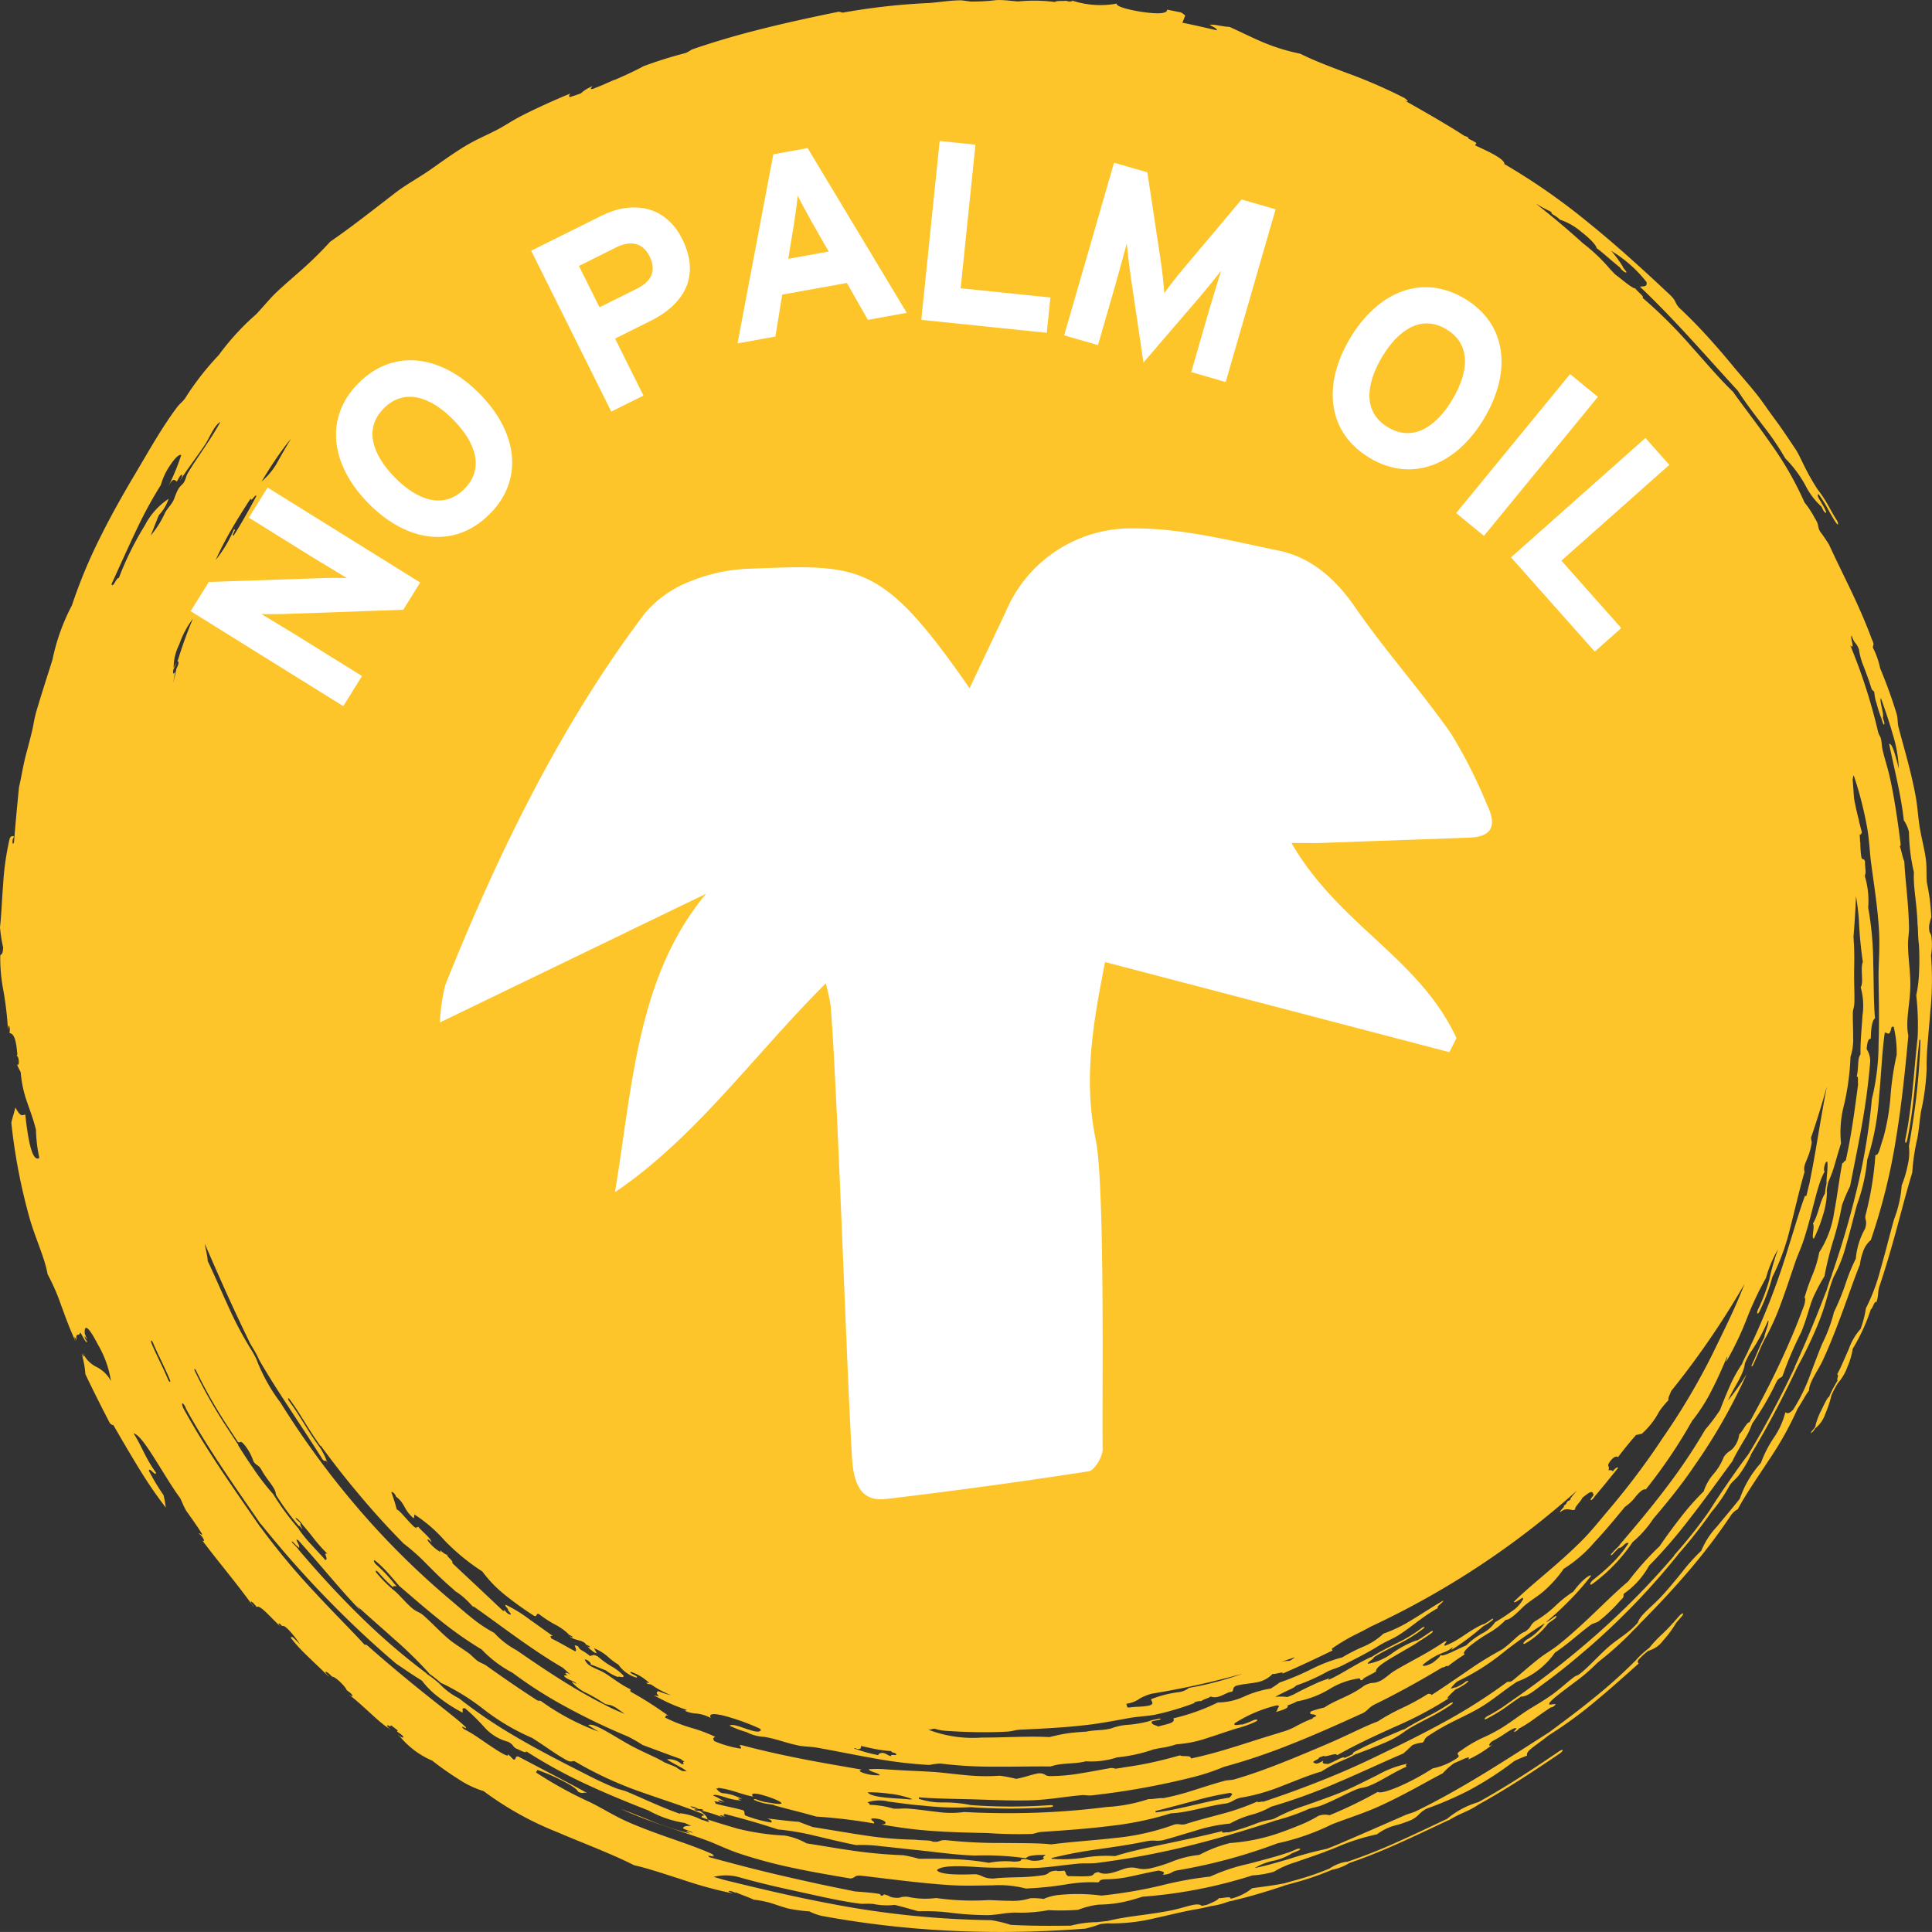<svg id="roundel-no_pal_oil" xmlns="http://www.w3.org/2000/svg" xmlns:xlink="http://www.w3.org/1999/xlink" width="164.536" height="164.533" viewBox="0 0 164.536 164.533">
  <rect x="0" y="0" width="164.536" height="164.533" fill="#333333" stroke="none"/>
  <defs>
    <clipPath id="clip-path">
      <rect id="Rectangle_8" data-name="Rectangle 8" width="164.536" height="164.533" fill="#fdc52a"/>
    </clipPath>
    <clipPath id="clip-path-2">
      <rect id="Rectangle_96" data-name="Rectangle 96" width="89.605" height="82.69" fill="none"/>
    </clipPath>
    <clipPath id="clip-path-3">
      <rect id="Rectangle_95" data-name="Rectangle 95" width="126.105" height="47.251" transform="translate(0 0)" fill="none"/>
    </clipPath>
  </defs>
  <g id="Group_11" data-name="Group 11" clip-path="url(#clip-path)">
    <path id="Path_12" data-name="Path 12" d="M164.45,81.368a5.177,5.177,0,0,0,.029-1.626c-.051-.354-.2-.156-.188-.889a4.474,4.474,0,0,1,.184-.739,17.535,17.535,0,0,0-.377-2.951c-.06-.58,0-1.235-.071-1.868-.1-.886-.4-1.944-.551-2.927-.142-.911-.167-1.647-.329-2.54-.175-.968-.427-2.03-.693-3.045s-.544-1.983-.75-2.775c-.126-.476-.054-.7-.172-1.181a39.3,39.3,0,0,0-1.408-3.9,6.925,6.925,0,0,0-.612-1.752c-.042-.257.173-.18-.1-.734-.586-1.586-1.215-2.972-1.835-4.272s-1.23-2.517-1.8-3.769A13.716,13.716,0,0,0,155,45.259c-.256-.485-.043-.5-.434-1.115a7.959,7.959,0,0,0-.886-1.351,27.866,27.866,0,0,0-2.874-5.011c-1.17-1.695-2.413-3.268-3.213-4.414-1.117-1.067-2.27-2.433-3.541-3.854a40.567,40.567,0,0,0-4.184-4.168c.268-.024-.51-.581-.584-.775-.3-.013-1.093-.731-1.732-1.2-.134-.136-.261-.28-.4-.415a15.1,15.1,0,0,0-2.255-2.172c-.036-.029-.078-.058-.114-.088-1.281-1.169-2.615-2.278-3.978-3.353a14.06,14.06,0,0,0,1.328.709c-.077.21.272.21.707.65a5.465,5.465,0,0,1,1.809,1.028c.692.531,1.3,1.135,1.332,1.422.16.048,1.277,1.071,1.96,1.608l.12.15a1.114,1.114,0,0,0,.145.147.828.828,0,0,0,.216.141c.107.042.117-.021.024-.139s-.171-.213-.259-.314l.061.033a10.34,10.34,0,0,0-1.033-1.419,11.082,11.082,0,0,1,3.006,2.658c.088.438-.237.34-.557.4,1.333,1.261,2.78,2.761,4.2,4.308S146.7,31.863,148,33.276c.61.966,1.406,1.988,2.155,2.983a23.313,23.313,0,0,1,1.888,2.782,10.277,10.277,0,0,1,1.7,2.273,6.2,6.2,0,0,0,1.356,1.809,1.454,1.454,0,0,1,.09.157,1.215,1.215,0,0,0,.081.167.85.85,0,0,0,.166.208c.082.063.106,0,.051-.146a4.04,4.04,0,0,0-.386-.7l.032.006c-.328-.474-.411-.711-.249-.718a10.409,10.409,0,0,1,.771,1.228c.216.384.436.78.677,1.155.1.148.188.22.207.16a.684.684,0,0,0-.139-.379c-.193-.3-.381-.638-.583-1a11.169,11.169,0,0,0-1.025-1.586c-1.089-1.666-1.44-2.768-1.88-3.425S151.744,36.5,151.3,35.9c-.609-.823-.834-1.157-1.251-1.737-.641-.893-1.624-1.978-2.407-2.924-.9-1.091-1.638-1.938-2.358-2.723s-1.428-1.509-2.3-2.328c-.355-.411-.23-.552-.706-1.023-2.2-2.073-4.575-4.242-7-6.2a54.79,54.79,0,0,0-7.159-4.992c.022-.236-.414-.549-.968-.853-.5-.274-1.1-.538-1.528-.744l.117-.194a5.237,5.237,0,0,0-.723-.388.183.183,0,0,1,.034,0c.045,0,.026-.041-.041-.093a.463.463,0,0,0-.207-.1h-.036l-.044-.026c-1.646-1.065-3.489-2.1-5.1-3.02.524.251.135-.16-.133-.269a43.159,43.159,0,0,0-4.761-2.063c-1.436-.544-2.739-1.023-4-1.65a16.615,16.615,0,0,1-3.155-.969c-.919-.383-1.791-.833-2.876-1.32-.419.014-1.352-.245-1.679-.171.248.155.632.309.619.468-.843-.185-1.921-.448-2.941-.646l.238-.6a1.166,1.166,0,0,0-.371-.279c-.39-.08-.782-.16-1.173-.235.051.4-1.072.356-2.179.185S95,.541,95.112.305A7.7,7.7,0,0,1,91.3.046a.017.017,0,0,0,.006.011c.037.04-.045.069-.184.067a.612.612,0,0,1-.074,0,.558.558,0,0,1-.226-.058h-.008c-.321.033-.889-.015-.965.106a13.647,13.647,0,0,0-3.1-.052c-.366,0-1.251-.15-1.9-.11a16.938,16.938,0,0,1-2.141.121c-.186,0-.692-.111-.954-.105-.94.02-1.663.152-2.61.229a55.871,55.871,0,0,0-7.323.813c-.257.023-.177-.1-.489-.05-2.2.448-4.2.884-6.2,1.38s-4.01,1.06-6.214,1.819a4.079,4.079,0,0,1-.507.291A36.642,36.642,0,0,0,54.8,5.64c-.648.358-1.527.765-2.457,1.167h-.035c-.294.12-.638.277-.957.419-.287.117-.572.232-.852.341-.206.056-.257.011-.026-.225a3.026,3.026,0,0,0-1.009.613c-.339.121-.66.229-.948.316-.077-.082-.059-.183.08-.312C47.3,8.479,45.5,9.3,44.346,9.9c-.617.317-1.372.811-1.9,1.093-.932.494-1.767.827-2.654,1.346-1.18.689-2.584,1.73-3.245,2.184-.977.665-2.03,1.243-2.883,1.9-2.111,1.629-3.763,2.934-5.537,4.155a31.943,31.943,0,0,1-2.474,2.433c-.76.677-1.476,1.273-2.184,1.955-.522.5-1.068,1.185-1.663,1.806a21.45,21.45,0,0,0-3.172,3.463,23.765,23.765,0,0,0-2.874,3.693c-.236.322-.409.4-.677.748-.564.741-1.183,1.688-1.789,2.679s-1.2,2.025-1.742,2.936c-1.052,1.767-2.092,3.6-3.026,5.488a43.564,43.564,0,0,0-2.4,5.774,17.393,17.393,0,0,0-1.653,4.612c-.168.549-.408,1.287-.639,2.018s-.453,1.451-.605,1.959A11.317,11.317,0,0,0,2.829,61.8c-.111.578-.4,1.659-.593,2.377-.287,1.075-.392,1.914-.619,2.874-.15,1.51-.3,3.088-.427,4.7a.445.445,0,0,1-.059.094c-.04.044-.069-.032-.064-.169a.642.642,0,0,1,.079-.326.268.268,0,0,0,.053-.115c-.141-.046-.278-.061-.38.2a23.4,23.4,0,0,0-.552,3.877C.158,76.705.11,78.057,0,78.972a11.9,11.9,0,0,0,.271,1.719c-.047.78-.207.46-.249.732A14.679,14.679,0,0,0,.287,84.35a28.3,28.3,0,0,1,.391,3.326A1.045,1.045,0,0,0,.7,87.5c.008-.128.045-.176.082-.107a.627.627,0,0,1,.05.226.928.928,0,0,1,0,.129c-.006.076-.011.137-.017.188l.007.05c.3.037.533.373.638,1.649.032.2,0,.229-.037.247l.006.031a.327.327,0,0,1,.063.05.727.727,0,0,1,.1.347c0,.038.007.077.008.116,0,.2-.035.308-.092.251a.138.138,0,0,0-.061-.037,4.265,4.265,0,0,0,.316.664,9.919,9.919,0,0,0,.542,2.552c.243.711.515,1.391.759,2.364a12.252,12.252,0,0,0,.287,2.393c-.64.422-.988-1.768-1.2-3.7-.3.1-.413.185-.84-.6-.106.461-.247.832-.346,1.3a49.126,49.126,0,0,0,1.579,8.215c.516,1.761,1.272,3.3,1.507,4.688a17.166,17.166,0,0,1,1.128,2.569c.335.908.683,1.91,1.231,3.1l0-.05,0-.006a.5.5,0,0,1-.069-.22c0-.045.043-.019.087.058.029.053.057.107.085.162l.009.008c-.115-.721.2-.257.319-.663.2.295.454.931.59.812-.05-.086-.105-.173-.153-.247a.466.466,0,0,1-.071-.194c0-.049.027-.041.063.017s.058.091.086.135l.05.029-.188-.446c-.069-1.062.508-.264,1.1.891a8.84,8.84,0,0,1,1.132,3.144,2.828,2.828,0,0,0-1.229-1.2,2.471,2.471,0,0,1-1.156-1.178l0,.05,0,.006c.011.02.023.042.032.063a.4.4,0,0,1,.041.155c-.005.045-.043.019-.088-.057-.031-.052-.06-.106-.088-.16l-.01-.008a8.086,8.086,0,0,1,.32,1.744c.439.924.733,1.513,1.027,2.1s.59,1.178,1.065,2.084c.105.092.209.179.278.13.912,1.579,1.607,2.761,2.276,3.845a36.466,36.466,0,0,0,2.2,3.2,10.405,10.405,0,0,0-.186-1.051,18.6,18.6,0,0,1-1.257-2.091c.081-.332.54.522.62.188-.971-1.354-1.2-2.253-1.923-3.369.464.1,1.144,1.115,1.875,2.276s1.516,2.475,2.089,3.227c.193.383.272.666.529,1.1.542.76,1.031,1.451,1.357,2-.038.114-.22-.121-.291-.085l.018.03c.043.035.084.07.119.1a1.3,1.3,0,0,1,.148.168,1.048,1.048,0,0,1,.147.259c.037.112-.016.129-.119.046l.022.051c.8,1.066,1.518,1.949,2.21,2.822s1.364,1.736,2.1,2.751v-.04c-.017-.022-.036-.045-.057-.068l0,0c-.12-.135-.189-.27-.156-.3s.159.055.279.19l0,0c.084.1.155.183.216.266l.015.011c.218-.295,1.27.985,2.051,1.686l-.06-.063c-.1-.1-.152-.2-.127-.227s.124.038.219.138l.083.088c.124-.114.449.19.773.563a8.427,8.427,0,0,1,.744.99c-.275-.265-.627-.673-.724-.641l-.015.015c.009.012.019.023.029.034l-.054-.009,0,0,0,0-.059-.011-.012-.014a12.4,12.4,0,0,0,1.361,1.516c.637.631,1.35,1.286,1.9,1.836l0-.039c-.024-.023-.049-.048-.073-.07-.134-.124-.215-.25-.18-.281s.168.043.3.163l.006.007c.088.081.175.164.261.247.269-.028,1.178.893,1.222,1.131.073.059.146.116.22.17a.822.822,0,0,1,.285.313c.016.072-.084.048-.225-.053L29.7,144.3c1.5,1.173,2.488,2.342,3.6,3.02-.032-.025-.065-.049-.1-.074-.163-.127-.263-.26-.224-.3s.162.026.291.114l-.038-.029.075-.1.576.441-.069.089c.079.056.157.112.236.165l.062.044c.138.1.244.221.247.278s-.13.03-.3-.083c-.05-.034-.1-.071-.149-.1l-.02,0,.193.146a7.219,7.219,0,0,0,2.725,2.029,27.252,27.252,0,0,0,2.306,1.62,8.1,8.1,0,0,0,2.078.979,27.279,27.279,0,0,0,6.26,3.489c2.248.963,4.524,1.8,6.555,2.821,1.2.269,2.7.782,4.205,1.261a35.277,35.277,0,0,0,4.164,1.135l-.019-.024-.167-.065c-.112-.042-.162-.091-.11-.108a.458.458,0,0,1,.218.02c.026.007.052.015.077.024.09.033.165.063.232.09l.032.006a.08.08,0,0,0,.013-.034c.492.215,1.114.423,1.542.628a8.377,8.377,0,0,1,1.476.295c.384.116.76.264,1.441.456a13.205,13.205,0,0,0,1.82.245,4.387,4.387,0,0,0,1.126.4,82.775,82.775,0,0,0,11.064,1.26,91.7,91.7,0,0,0,11.307-.189,10.23,10.23,0,0,0,1.287-.389l.047-.006c.182-.021.354-.039.523-.055a15.471,15.471,0,0,0,4.036-.431c1.319-.282,2.6-.629,3.867-.817l-.017-.009c.272-.051.546-.109.818-.178.033-.008.062-.019.092-.028l.005,0a6.644,6.644,0,0,0,1.565-.4l.231-.041a1.31,1.31,0,0,0,.23-.063c1.508-.352,2.888-.785,4.21-1.222l-.02-.008.906-.253a23.855,23.855,0,0,0,3.306-1.142l-.006.019a4.357,4.357,0,0,0,1.424-.572c1.367-.461,2.772-1.036,4.118-1.636,1.443-.642,2.914-1.35,4.328-2.011l-.009.026c1.081-.667,1.474-.66,2.486-1.3l-.024,0c1.042-.572,2.085-1.193,3.082-1.817,1.309-.819,2.639-1.706,3.9-2.563.16-.107.28-.241.275-.3s-.138-.018-.295.088c-1.285.873-2.623,1.767-3.941,2.592-.955.6-1.951,1.193-2.944,1.742a7.4,7.4,0,0,0-2.653,1.414l.009,0c-1.4.657-2.834,1.347-4.242,1.973a45.415,45.415,0,0,1-4.337,1.712l.012-.025a3.468,3.468,0,0,0-1.46.579,23.36,23.36,0,0,1-2.979,1.015l-.859.242c-.984.2-1.823.289-2.755.423a4.59,4.59,0,0,1-1.845.9c.08-.259-.66-.037-1-.053-.086.188-.572.374-.986.556-.156.039-.315.072-.475.1-.335-.361-1.376.157-2.749.417-1.094.206-1.959.312-2.767.423s-1.562.226-2.442.431l.017.011c-.228.02-.449.044-.662.069l-.141.016-.012,0c-.039,0-.074.011-.108.018l-.005,0a9.366,9.366,0,0,0-2.271.3c-1.483.015-3.219.033-5.111-.067a11.4,11.4,0,0,0-1.664-.4,77.315,77.315,0,0,1-13.776-1.422c-3.228-.609-6.208-1.328-8.97-2.006-.282-.084-.583-.17-.9-.258a4.243,4.243,0,0,1,2.284.058c1.468.414,2.882.746,3.965.983,2.684.585,4.568,1.037,6.239,1.243.224.027.649-.025,1.124.023a5.6,5.6,0,0,0,1.8.077c.762.175,1.353.373,2.046.544a17.7,17.7,0,0,1,2.841.137,25.575,25.575,0,0,0,3.066.193c.685-.013,1.435-.189,2.239-.221a13,13,0,0,0,2.924-.207,19.041,19.041,0,0,0,2.517-.027,7.115,7.115,0,0,1,1.737-.441,11.255,11.255,0,0,0,2.077-.217c.564-.117,1.06-.27,1.677-.458a40.5,40.5,0,0,0,9.35-1.815,8.017,8.017,0,0,0,1.834-.315,7.958,7.958,0,0,1,1.817-.8c.812-.289,1.756-.6,2.6-.916l-.017-.007c.343-.117.667-.247.955-.367a17.913,17.913,0,0,1,3.422-1.093,4.359,4.359,0,0,1,1.444-.727,9.948,9.948,0,0,0,1.521-.515c.678-.37.556-.557,1.267-.945a29.358,29.358,0,0,0,3.486-1.5,27.469,27.469,0,0,0,3.964-2.545,10.549,10.549,0,0,1,1.1-.472c-.13-.411.7-.8,1.81-1.707a35.23,35.23,0,0,0,3.91-2.841c1.284-1.056,2.544-2.187,3.79-3.3-.092-.053-.109-.147-.04-.29a6.065,6.065,0,0,1,.872-.8l-.007.008a2.287,2.287,0,0,0,1.23-.844,9.618,9.618,0,0,0,1.139-1.54c.134-.158.27-.316.407-.466s.206-.289.168-.323-.175.052-.306.194l-.107.118c-.147.164-.292.331-.432.5l0-.017a13.623,13.623,0,0,1-.969,1,10.274,10.274,0,0,0-1.058,1.133,8.959,8.959,0,0,0-.82.707c-.135.133-.254.266-.366.4v-.011a43.078,43.078,0,0,1-3.588,3.213c-1.357,1.106-2.757,2.139-3.771,2.89v0l-.195.122-.059.04c-1.825,1.165-3.643,2.344-5.488,3.463s-3.713,2.179-5.615,3.1c-.223.108-.677.227-.874.314-2,.882-3.937,1.726-5.91,2.569l-.017.005c-.243.1-.513.21-.784.306a31.156,31.156,0,0,0-3.041.814c-1.094.328-2.2.65-3.073.817a5.107,5.107,0,0,1,1.595-.62,4.778,4.778,0,0,0,1.522-.6l-.028,0,.587-.246c.152-.064.236-.141.188-.171a.508.508,0,0,0-.314.04l-.05.019-.687.287.01-.024c-.663.249-2.012.606-3.349.959a15.815,15.815,0,0,0-3.265,1.084,30.265,30.265,0,0,0-4.2.765,39.578,39.578,0,0,1-5.059.855,15.9,15.9,0,0,0-3.644-.053,4.2,4.2,0,0,0-1.285.339,5.732,5.732,0,0,0-1.136-.059,4.94,4.94,0,0,1-1.713.217c-.662,0-1.346-.05-1.844-.062a22.3,22.3,0,0,1-4.47-.175,7.035,7.035,0,0,1-2.448-.111c-.761-.012-.452.145-1.109.08-.472-.049-.283-.146-.894-.279.021,0-.041.135-.222.1-.142-.029.045-.106-.223-.149-.582-.1-1.4-.155-2-.2-1.155-.236-2.479-.5-3.862-.806s-2.823-.633-4.214-.978c-1.551-.382-3.037-.783-4.322-1.132a1.229,1.229,0,0,1-.107-.112c.075-.046.457.1.483.018l.006-.019-.066-.027c-.065-.03-.085-.061-.042-.068a.328.328,0,0,1,.119.015c-.961-.455-2.131-.867-3.366-1.3-1.333-.467-2.739-.963-4.022-1.532-1.064-.47-2.117-1.129-3.1-1.621a34.841,34.841,0,0,1-4.678-2.57l.118-.215a15.325,15.325,0,0,1,1.961.834c.741.369,1.408.763,1.5,1.023.48.226.423-.007.789.117-.648-.361-1.334-.727-2.026-1.093l-3.858-2.028c-.361-.014-.073.179-.367.277-.24-.172-.254-.281-.517-.463.127.3-.528-.079-1.315-.6s-1.7-1.186-2.139-1.388l.026,0c-.077-.04-.144-.072-.216-.105a.658.658,0,0,1-.232-.186c-.038-.061,0-.076.093-.034s.147.07.228.112l-.024-.02.03-.055c-.529-.545-2.05-1.7-3.688-3.015s-3.4-2.8-4.541-3.813c-.274-.241-.327-.276-.4-.205-1.164-1.268-2.686-2.778-4.26-4.478a60.245,60.245,0,0,1-4.6-5.52.98.98,0,0,1-.112-.135c-1.575-2.287-3.166-4.551-4.594-6.824-.643-1.021-1.282-2.094-1.862-3.156l-.053-.1-.063-.2c-.043-.145-.013-.207.068-.139a1,1,0,0,1,.228.389l.005.019c.555,1.011,1.141,2,1.784,3.024.925,1.475,1.919,2.947,2.938,4.43l1.652,2.395,0-.03c1.869,2.326,3.709,4.4,5.6,6.346s3.823,3.773,5.929,5.562c.716.484,1.482,1.015,2.193,1.445a7.355,7.355,0,0,0,1.515,1.482,13.128,13.128,0,0,0,1.948,1.25c.07-.226-.13-.384.208-.379a17.006,17.006,0,0,1,1.669,1.638,4.086,4.086,0,0,0,2,1.221c.527.28.322.348.693.579.309.107.862.464.853.233a42.635,42.635,0,0,0,5.318,2.9c1.756.813,3.47,1.5,5.1,2.143a9.445,9.445,0,0,0,3.084,1.062c.2.085.381.169.553.252-.349-.013-.647.005-.7.188.1.127.825.291.83.408-.09-.036-.18-.072-.273-.111l-.047-.017a.344.344,0,0,0-.192-.024c-.035.018.015.066.113.106l.114.046.029.045a24.659,24.659,0,0,1-3.713-1.25c-.709-.282-1.426-.572-2.136-.834,1.213.555,2.434,1.011,3.6,1.414,1.333.461,2.6.856,3.727,1.276.849.315,1.653.73,2.7,1.087a41.321,41.321,0,0,0,4.725,1.263c1.6.339,3.2.61,4.762.876.444-.014.308-.28.88-.242,2.706.316,5.191.654,7.665.813,1.139.073,2.4.028,3.545.018a9.183,9.183,0,0,1,2.877.269,29.055,29.055,0,0,0,3.362-.34,12.386,12.386,0,0,1,2.781-.183c.218-.085.012-.229.608-.264a9.951,9.951,0,0,0,2.15-.241c.705-.144,1.45-.328,2.4-.505.36.086.6.126.351.368.9-.1.641-.266,1.256-.386a45.657,45.657,0,0,0,8.516-2.3,19.7,19.7,0,0,0,4.6-1.6c1.287-.507,2.8-.97,4.162-1.6,2.151-.983,3.992-2.086,5.306-2.76a6.161,6.161,0,0,1,.987-.873c.451-.161,1.568-.781,1.172-.293a10.079,10.079,0,0,0,2.083-1.282c-.444.278-.291-.131.02-.31a9.616,9.616,0,0,0,1.1-.664c.384-.25.73-.46.88-.42l.043.045.026-.015c-.066.062-.122.118-.18.177s-.068.115,0,.1a.635.635,0,0,0,.251-.158c.055-.057.107-.109.169-.168l-.005.025a11.593,11.593,0,0,0,1.232-.785c.334-.242.695-.506,1.378-.961l0-.012c.053-.011.105-.023.163-.039a.628.628,0,0,0,.243-.171c.065-.074.062-.118-.007-.1a1.518,1.518,0,0,1-.152.037l.055-.036c-.754.2-.31-.234.393-.791s1.66-1.251,1.98-1.51c.848-.68,1.14-1.032,1.485-1.329A26.95,26.95,0,0,0,139,138.954h-.016a9.759,9.759,0,0,0,.788-.809v.014c1.316-1.328,2.72-2.816,4.05-4.379a50.041,50.041,0,0,0,3.634-4.791,1.667,1.667,0,0,1,.543-.461c.64-1.218,1.642-2.646,2.615-4.139a28.354,28.354,0,0,0,2.484-4.437c.317-.448.676-1.173.964-1.53-.01-.686.807-1.755,1.2-2.626.6-1.295,1.172-2.787,1.7-4.221s1-2.812,1.434-3.876a4.954,4.954,0,0,1,.259-1.074,2.2,2.2,0,0,1,.67-1.016,51.4,51.4,0,0,0,2.159-8.72c.465-2.836.759-5.652,1.036-8.689-.265-1.323.152-2.632.171-4.271.014-1.214-.2-2.348-.2-3.571,0-.479.1-.9.087-1.376-.037-2.09-.33-4.055-.4-5.63-.143-.268-.246-.96-.39-1.277.1-.038.088-.119.041-.478-.217-1.7-.505-3.7-.876-5.36-.19-.855-.458-1.632-.631-2.4-.071-.311-.058-.606-.136-.916-.069-.274-.156-.266-.249-.623a47.444,47.444,0,0,0-2.36-7.335c.462.43-.042-.626.111-.843.272.814.384.52.63,1.2a5.577,5.577,0,0,0,.41,1.456c.224.609.483,1.282.637,1.819.1.283.165.147.261.374a3.7,3.7,0,0,0,.192.942,10.184,10.184,0,0,0,.4,1.238l.112.357c.039.127.1.218.131.2s.027-.13-.012-.258l-.1-.33c.127-.293-.313-1.425-.165-1.67.269.763.682,1.917,1,3.059a11.18,11.18,0,0,1,.524,2.947c-.259-1.036-.555-2.183-.82-2.1.418,2.085,1.019,4.354,1.245,6.5a2.839,2.839,0,0,1,.445,1.036,15.432,15.432,0,0,0,.418,3.392c-.071,1.359.257,2.532.312,4.543l.011-.017c.008.142.016.289.021.444.007.211.015.436.03.665.011.168.027.338.051.507a21.363,21.363,0,0,1,.018,2.256,11.037,11.037,0,0,1-.245,2.076,22.71,22.71,0,0,1,.119,3.578c-.172,1.548-.295,3.173-.463,4.745-.138,1.3-.315,2.64-.573,3.886l-.01.059c-.023.144-.014.274.022.3s.1-.074.137-.241c.27-1.3.452-2.672.593-4,.16-1.509.279-3.067.442-4.521l.09-.008c-.05,1.769-.179,3.359-.351,4.841s-.388,2.856-.628,4.2a4.773,4.773,0,0,1-.109,1.652,9.5,9.5,0,0,1-.505,1.7,10.168,10.168,0,0,1-.649,2.884c-.381,1.347-.756,2.887-1.158,4.271a16.249,16.249,0,0,1-1.248,3.326,8.686,8.686,0,0,1-.448,1.748,5.06,5.06,0,0,0-.994,1.685c-.338.76-.685,1.607-1.016,2.209.23-.1-.065.447.05.486l.015-.009-.015.026c-.187.316-.38.639-.565,1.03-.047.1-.093.2-.139.314-.009.021-.014.04-.021.059l-.006,0c-.067-.058-.359.5-.638,1.1a5.844,5.844,0,0,0-.521,1.36l.022.008a1.626,1.626,0,0,1-.274.372.292.292,0,0,0-.077.1.471.471,0,0,0-.023.053c-.024.063-.016.095.016.073a1.568,1.568,0,0,0,.321-.4,2.6,2.6,0,0,0,.862-1.241,9.331,9.331,0,0,0,.525-1.584,8.576,8.576,0,0,1,.551-1.034,4.267,4.267,0,0,0,.809-1.386,6.138,6.138,0,0,0,.447-1.532,16.021,16.021,0,0,0,1.542-3.352c.149-.063.341-.827.469-.6.221-.647.093-.769.255-1.338.515-1.507,1.032-3.285,1.5-5.013s.9-3.4,1.306-4.7a17.522,17.522,0,0,1,.437-2.939c.137-.741.2-1.63.308-2.269a19.988,19.988,0,0,0,.479-3.651c-.039-1.189.167-2.967.306-4.774a26.943,26.943,0,0,0,.064-4.876m-54.18,59.786a1.838,1.838,0,0,1-.46.306,2.527,2.527,0,0,0-.748.1c.4-.134.808-.268,1.208-.408m-13.238,3.537a4.222,4.222,0,0,1,1.063-.434,71.014,71.014,0,0,0,7.708-1.7,26.426,26.426,0,0,1-4.54,1.205,1.744,1.744,0,0,1-.812.355,9.844,9.844,0,0,0-2.419.609c0,.189.347.41-.193.547-.652.125-1.018.068-1.637.159l.015.005a1.378,1.378,0,0,1-.251-.026l.043,0-.087-.294a2.591,2.591,0,0,0,1.11-.42m-24.1,4.258c.408.06.409-.089.391-.245.479.1.774.173,1.128.245a12.163,12.163,0,0,0,1.479.195c-.106.124.355.13.371.23.229.226-.608-.027-.38.2-.383-.067-.365-.213-.746-.283-.252.007-.353.084-.384.194a12.747,12.747,0,0,1-2.046-.569c.04-.064.19,0,.187.032m-39.49-21.858a.617.617,0,0,1,.143.128.741.741,0,0,1,.109.164l.042.095c.781.586.612,1.07,1.463,1.812.062.083.1-.2.077-.31a12.24,12.24,0,0,1,2.563,2.2,18.126,18.126,0,0,0,3.236,2.663,10.748,10.748,0,0,0,1.991,2.047,28.353,28.353,0,0,0,2.369,1.7c.36.227.166-.281.492-.1a9.5,9.5,0,0,0,1.394.9,4.889,4.889,0,0,1,1.118.81l-.04.01c.083.034.165.073.251.116a.289.289,0,0,1,.033.02.21.21,0,0,1,.086.086c.009.03-.032.032-.089,0l-.12-.057-.016.034c.531.362,1.03.23,1.368.64l-.04.011c.083.032.165.069.253.11a.279.279,0,0,1,.034.018.218.218,0,0,1,.087.084c.01.03-.03.033-.087.006l-.1-.047c.033.133.335.326.523.491l.263.107-.03-.029a3.855,3.855,0,0,0-.224-.416,3.985,3.985,0,0,1,1.132.679,5.644,5.644,0,0,0,.934.709.131.131,0,0,1-.008-.017,2.843,2.843,0,0,0,1.535,1.125c.364-.081-.795-.4-.43-.481a4.277,4.277,0,0,1,1.536.934l-.033.011c-.053-.009-.107-.019-.16-.026s-.055.015-.019.046a.314.314,0,0,0,.148.068c.055.007.113.017.169.027l.025,0,.025.009a8.6,8.6,0,0,0,1.7.913,6.268,6.268,0,0,1-1.093-.349c-.253.182-.047.251.053.431-.13-.013-.274-.039-.422-.069.216.114.432.226.646.334a13.581,13.581,0,0,0,2.173.907.579.579,0,0,1-.184.071,2.653,2.653,0,0,0,1,.235,3.289,3.289,0,0,1,1.21.382c-.238-.454.454-.383,1.383-.126a19.737,19.737,0,0,1,2.833,1.044l.014.033a1.1,1.1,0,0,0,.058.131l-.046-.02c-.144.211-.7.036-1.272-.16s-1.151-.412-1.362-.251a8.276,8.276,0,0,0,1.442.55,3.5,3.5,0,0,0,1.478.4c1.051.17,1.784.5,2.967.748.507.1,1.055.086,1.513.169,1.685.3,3.246.624,4.81.9a37.635,37.635,0,0,0,4.805.582,5.637,5.637,0,0,1,.943-.122,35.347,35.347,0,0,0,4.493.266c1.659.015,3.377-.031,4.883-.015,1.02-.344,2-.18,3.013-.443a7.083,7.083,0,0,0,2.658-.334,13.336,13.336,0,0,0,2.976-.636l-.015-.006c.281-.074.574-.124.883-.179a6.816,6.816,0,0,0,1.2-.292,10.157,10.157,0,0,0,2.708-.56c.973-.3,1.955-.671,2.807-.891l-.012-.006a7.761,7.761,0,0,0,1.221-.459c.139-.063.208-.14.155-.173a.438.438,0,0,0-.292.031l-.056.023a7.078,7.078,0,0,1-.917.354c-.209-.039-.76.178-.665-.1a11.75,11.75,0,0,1,3.605-1.536c.125.018.2.052.19.093-.159.164-.1.31-.281.476.436-.126,1.182-.334.994-.54l-.024-.009a5.058,5.058,0,0,0,.9-.388l-.009.023a8.234,8.234,0,0,0,2.669-1.011,6.456,6.456,0,0,1,2.577-.94c.14.016.024.252.307.11,0-.151.812-.476,1.134-.705-.085-.283.644-.76,1.472-1.25s1.759-1,2.111-1.254l-.021,0c.4-.234.784-.492,1.136-.742.1-.072.16-.154.13-.182s-.131.006-.231.075l0,0c-.355.252-.74.511-1.132.735l0-.03a8.579,8.579,0,0,0-2.092,1.1,4.863,4.863,0,0,1-2.077.9c-.072-.131.519-.407.508-.553.6-.385,1.3-.723,1.965-1.065a12.455,12.455,0,0,0,2.262-1.385c.078-.065.106-.126.062-.136a.371.371,0,0,0-.222.1,11.621,11.621,0,0,1-2.09,1.272c-.584.3-1.187.6-1.758.933-.156.092-.31.188-.46.288l.007-.034c-1.531.725-2.6,1.512-3.636,1.953-.028.012.035-.085.074-.144-.195.083-.685.246-.845.317-.674.3-1.636.758-2.154,1.052-.213.094-.4.171-.574.234a4.471,4.471,0,0,0-1.039-.015c1.371-.735,1.529-.682,1.792-.964a16.635,16.635,0,0,0,2.717-1.219c.38-.177.785-.271,1.224-.493,1.5-.766,2.154-1.091,3.115-1.687.565-.354,1.145-.561,1.658-.885,1.1-.693,2.109-1.638,3.379-2.322-.252-.073.482-.483.43-.625-.812.46-1.691,1.049-2.568,1.577a12.155,12.155,0,0,1-2.518,1.234,5.817,5.817,0,0,1-1.713,1.108,14.659,14.659,0,0,0-1.8.915,13.338,13.338,0,0,0-2.593.982,22.03,22.03,0,0,1-2.739,1.158,7.954,7.954,0,0,1-.761.515,8.861,8.861,0,0,0-2.27.683,5.374,5.374,0,0,1-2.225.5,17.682,17.682,0,0,1-3.785,1.35c.15.4-.358.437-1.312.7-.182-.14-.6-.135-.537-.428a2.3,2.3,0,0,1,.375-.09c.087-.016.173-.032.256-.052h0c.079-.018.135-.054.127-.08s-.079-.031-.157-.013-.148.03-.222.044-.173.033-.263.053a1.6,1.6,0,0,0-.347.114,10.079,10.079,0,0,1-1.726.3,5.017,5.017,0,0,0-1.531.325l-.017,0a5.143,5.143,0,0,1-.97.132c-.261.019-.526.037-.791.073-.128.018-.253.043-.38.072l.009-.014c-.738.051-1.225.094-1.669.164s-.845.163-1.413.3c-1.738-.1-3.834.046-5.752.039a10.612,10.612,0,0,1-4.554-.67c.258.005.3-.078.541-.084a4.132,4.132,0,0,0,1.094.189c.73.05,1.607.093,2.5.106s1.8,0,2.6-.05c.415-.024.709-.148,1.073-.163,1.887-.082,4.031-.19,6-.439.912-.112,2.19-.347,3.231-.541.822-.151,1.7-.167,2.369-.317a22.838,22.838,0,0,0,3.3-.99c-.3-.027.442-.19.558-.148.088-.131.617-.255.782-.387.686.269,1.378-.432,1.8-.4.2-.172.012-.338.356-.515.583-.155,1.145-.181,1.672-.281a2.459,2.459,0,0,0,1.441-.729c.225.052,1.1-.283.815-.013,1.584-.678,3.143-1.428,4.291-1.983-.015-.074-.124-.132.059-.239a16.56,16.56,0,0,1,2.264-1.3c.356-.183.674-.348.91-.485a71.705,71.705,0,0,0,17.577-11.591c-.218.256-.434.519-.636.77.068-.08.181-.134.05.035-.465.186-.13.312-.6.494.373-.09-.4.5-.227.53.62-.525.982,0,1.28-.243-.146-.107.525-.725.594-.972.569-.447.847-.7.95-.278l.035-.006-.01.013c-.052.084-.112.166-.191.272s-.1.186-.051.193.147-.071.22-.17c.046-.061.1-.133.15-.209v.009c.568-.674.836-1,1.076-1.3s.451-.546.879-1.092c-.084-.062-.224.037-.39.212l-.069.115c-.06-.132-.239-.125-.392-.116l.029-.038c.161-.347-.326-.228.31-.92q.319-.3.491-.15c.565-.733,1.083-1.378,1.555-1.9a.666.666,0,0,0,.236-.039.578.578,0,0,1,.17-.035h.043l.068-.056a6.658,6.658,0,0,0,1.426-1.834,6.659,6.659,0,0,1,.818-1c-.107-.091.115-.484.214-.766a71.714,71.714,0,0,0,6.246-9.118c-.243.625-.5,1.248-.77,1.855-.668,1.507-1.385,2.922-1.956,4.112a57.543,57.543,0,0,1-4.225,7.128,63.755,63.755,0,0,1-4.494,6c-.749.877-1.513,1.855-2.327,2.68-1.016,1.03-2.084,1.963-3.1,2.83s-1.973,1.673-2.78,2.468c.105.138.533-.262.774-.355l.006,0a.038.038,0,0,0,0,.03.2.2,0,0,1,.014.1,2.843,2.843,0,0,1-.968,1.033,14.878,14.878,0,0,1-1.417.924,2.95,2.95,0,0,1-1.094.955,6.6,6.6,0,0,0-1.367,1.022c-.36.144-.882.416-1.327.613s-.81.32-.847.183c-.033.169-.326.421-.694.691-.392.2-.735.336-.852.194a5.883,5.883,0,0,1,1.868-1.108,2.288,2.288,0,0,0,.683-.4c.072-.029-.109.222-.079.206a21.2,21.2,0,0,0,2.669-1.991,5.9,5.9,0,0,0,.74-.476c.083-.058.144-.136.134-.17s-.083-.012-.167.048a4.75,4.75,0,0,1-.684.434l.055-.053c-1.348.584-2.1,1.431-3.314,1.858-.2-.089.439-.509-.045-.343-1.473,1.007-2.929,1.688-4.208,2.457-.473.285-.849.691-1.262.883-.67.307-.581,0-1.36.408-1.184.9-2.419,1.188-3.379,1.852a11.507,11.507,0,0,0-1.147.326c-.277.384.352.153.457.4-.13.075-.348.16-.323.213l.017.005c-.179.06-.35.128-.515.2-.3.131-.578.277-.852.42a5.541,5.541,0,0,1-1.326.541.608.608,0,0,0-.148.054c-1.323.391-2.517.785-3.728,1.163s-2.436.736-3.816,1.023c.053-.321-.7-.122-.924-.268-1.012.282-1.68.448-2.372.6s-1.414.282-2.542.444l.015.011q-.28.033-.561.078l-.031.006a.947.947,0,0,0-.6-.025c-.736.123-1.592.3-2.459.432a15.085,15.085,0,0,1-2.517.22c-.5-.008-.383-.274-1.018-.231-.708.142-1.153.342-1.869.466a11.134,11.134,0,0,0-1.393-.267,16.961,16.961,0,0,1-2.838-.043c-.938-.082-1.828-.2-2.566-.262-.6-.048-1.6-.091-2.3-.124-.506-.022-1.249-.071-1.924-.109a8.919,8.919,0,0,0-1.529-.012c.047.217.843.3.947.507a3.685,3.685,0,0,1-1.268-.149c-.4-.114-.625-.256-.26-.324-1.548-.274-3.386-.576-5.2-.935s-3.6-.765-5.058-1.156c-.374,0,.087.145-.063.3a8.98,8.98,0,0,1-2.257-.645c-.124-.236-.121-.244.087-.359a12.522,12.522,0,0,0-2.065-.772,13.4,13.4,0,0,1-2.225-.88l.024.011c.053-.083,0-.253.283-.148a31.95,31.95,0,0,0-3.124-2c-.21-.112-.106-.176-.1-.254-1.054-.494-1.836-1.249-2.589-1.592-.692-.318-1.073-.419-1.32-.94.146-.091.681.379.466.4.39.123.9.359,1.325.51a4.025,4.025,0,0,0,1.026.569c.1-.1.547.146.483-.12a4.3,4.3,0,0,0-1.033-.794,7.286,7.286,0,0,1-1.16-.843l0,0-.331-.134c-.011,0-.021-.01-.032-.015l.005.014c-.025.113-.255,0-.267.127-.832-.661-.8-.41-1.066-.862-.582-.221.024.227-.214.444-.432-.214-1.341-.765-2.026-1.086-.144-.205-.113-.262.114-.219l-1.942-1.382a12.94,12.94,0,0,0-2.053-1.274c-.2.057.238.341.177.446l-.041-.017c.078.085.154.171.226.266s.058.158-.047.127a.8.8,0,0,1-.331-.243c-.029-.039-.06-.076-.093-.113-.172-.1.095.2-.182.006l-2.294-2.164c-.667-.623-1.283-1.193-1.977-1.855.061-.284-.57-.581-.417-.726-.216.079-.85-.682-.571-.206a3.472,3.472,0,0,1-1.143-1.04c.015-.132.179.017.351.179-.048-.366-1-1.059-1.14-1.341,0,.179-.471,0-.119.141-.086.073-.459-.324-.833-.74s-.749-.85-.868-.836c-.1-.4-.235-.836-.389-1.281l-.042-.1c-.046-.106-.008-.146.084-.09m44.251,26.147a1.022,1.022,0,0,0-.228.014c-.423-.063-1.252-.081-2.007-.158s-1.434-.21-1.554-.457a13.568,13.568,0,0,1,1.843.124,7.987,7.987,0,0,1,1.916.448Zm-26.733-5.77a20.12,20.12,0,0,1-4.872-2.586c-.2-.106-.172.036-.4-.11-1.483-.967-2.659-1.766-4.283-2.926-.2-.143-.507-.234-.727-.39-.293-.21-.522-.487-.794-.685-.486-.353-1.064-.693-1.529-1.064-.776-.618-1.559-1.492-2.3-2.133-.319-.275-.595-.319-.878-.549-.618-.5-1.1-1.145-1.608-1.567a.706.706,0,0,1-.076-.055l-.052-.046-.077-.058h.012a12.658,12.658,0,0,1-1.288-1.312c-.092-.109-.128-.2-.081-.215s.161.069.252.176a11.086,11.086,0,0,0,1.221,1.235l0-.03c.017-.161.2-.032.3-.048l-.243-.28a12.5,12.5,0,0,0-1.445-1.53.779.779,0,0,1-.256-.348c-.015-.087.076-.072.2.033a9.072,9.072,0,0,1,.688.642c.378.391.725.8,1.049,1.18l.27.309V135.1c1.153.989,2.254,1.947,3.389,2.854a31.716,31.716,0,0,0,3.59,2.525,10.132,10.132,0,0,0,2.627,1.982,36.779,36.779,0,0,0,4.683,2.975,56.02,56.02,0,0,0,5.141,2.453,12.066,12.066,0,0,1,1.256.722c1.195.443,2.265.845,3.31,1.221a.019.019,0,0,0-.005.01c0,.037.092.1.212.145l.081.027c-.388.021.159.285-.3.212a1.6,1.6,0,0,0-1.225-.4c.431.34,1.356.712,1.682,1.03a.927.927,0,0,0-.324-.015,2.162,2.162,0,0,1-.584-.343c-.339-.145-.672-.28-1-.41-.576-.377-1.746-.835-2.795-1.4-.655-.35-1.459-.853-2.151-1.244s-1.282-.663-1.533-.525c.287.194.58.375.876.547M23.772,38.692c.35-.5.7-.958,1.014-1.34-.413.7-.828,1.4-1.217,2.116a6.136,6.136,0,0,1-1.29,1.541c.414-.7.95-1.545,1.493-2.317m-1.7,77.128,0-.007c.837,1.454,1.694,2.775,2.584,4.134s1.812,2.753,2.822,4.348c.268.315.243-.156.445.406a5.6,5.6,0,0,0-.711-1.474c-.378-.512-.723-1.043-1.049-1.562-.515-.818-.984-1.6-1.525-2.323a.434.434,0,0,1-.1-.236c.008-.049.063-.022.124.059.356.476.686.979,1,1.484l.6.959c.327.52.672,1.053,1.042,1.552l.005-.052c1.279,1.749,2.337,3.066,3.413,4.342s2.181,2.508,3.646,4a17.127,17.127,0,0,1,1.944,1.727c.612.611,1.3,1.33,2.434,2.294l-.042,0a5.448,5.448,0,0,1,.756.544,6.553,6.553,0,0,1,.634.625l.008-.012c.134.208.375.34.152.127,1.721,1.2,3.608,2.649,5.56,3.948.705.471,1.417.921,2.127,1.333.2.19.448.39.627.572l-.079-.045c-.152-.088-.3-.124-.323-.079s.041.113.144.188h0c-.049.062-.271-.06-.271.055.2.325.975.447,1.05.67-.148-.066-.358-.2-.392-.151a3.789,3.789,0,0,0,1.257.941,13.407,13.407,0,0,1,1.53.9c.367.156.414.015.987.354.238.175.508.352.73.52-.415-.171-.821-.336-1.2-.522a45.105,45.105,0,0,1-4.086-2.293c-1.36-.849-2.689-1.754-3.928-2.611a7.093,7.093,0,0,1-1.9-1.475,11.9,11.9,0,0,1-1.907-1.273c-.594-.474-1.19-1-1.917-1.616a68.666,68.666,0,0,1-7.721-7.66,73.337,73.337,0,0,1-6.656-9.062,14.952,14.952,0,0,1-2.049-3.694,8.328,8.328,0,0,0-.518-.929l-.21-.349v0a30.824,30.824,0,0,1-1.722-3.339c-.542-1.185-1.077-2.435-1.7-3.753,0-.368-.184-.995-.242-1.457.666,1.541,1.364,3.14,2.034,4.609s1.309,2.812,1.816,3.855h0l.1.176c.163.27.344.561.509.885.058.116.114.236.167.359m-.724-73.362c.03.386.412-.437.487-.2-.662,1.227-1.329,2.423-1.922,3.341-.3.134.3-.626,0-.494a10.477,10.477,0,0,1-1.542,2.587,29.3,29.3,0,0,1,1.351-2.611c.471-.812.982-1.627,1.627-2.623m-8.995,2.265a26.637,26.637,0,0,0-2.24,4.528c-.155-.166-.5.918-.617.5.783-1.71,1.45-3.208,2.111-4.592A35.652,35.652,0,0,1,13.7,41.3a5.629,5.629,0,0,1,.784-1.669c.371-.563.773-.989.949-.868A20.65,20.65,0,0,1,14.351,41.4c.428-.815.536-.472.715-.393.042-.081.087-.165.129-.247.092-.176.22-.322.285-.33s.042.127-.05.3c-.027.054-.056.106-.083.159l0,.013c.736-1.142,1.469-2.063,2.125-3.055.362-.55.77-1.635,1.3-1.919-.865,1.576-1.923,2.946-2.74,4.3-.213.354-.161.479-.372.857-.065.116-.333.326-.458.538-.245.416-.332.83-.467,1.067-.19.329-.472.618-.667.955a8.3,8.3,0,0,1-1.238,1.971c.257-.617.452-1.155.694-1.736a3.841,3.841,0,0,0,.837-1.4,6.04,6.04,0,0,0-2.011,2.238m2.12,72.972c-.044,0-.122-.116-.174-.24-.251-.61-.535-1.183-.825-1.794-.189-.4-.381-.805-.558-1.231-.053-.128-.067-.243-.032-.256s.107.073.16.207c.164.4.349.792.531,1.173l.449.945c.149.318.295.643.435.979.051.126.058.223.014.217m.692-61.522c-.021.072-.037.131-.051.183.038-.036.07-.04.084,0a.6.6,0,0,1-.046.323c-.012.033-.027.066-.041.1l-.091.195a10.177,10.177,0,0,1-.3,1.248,7.081,7.081,0,0,0,.189-1.01c-.068.129-.139.183-.164.117a.732.732,0,0,1,.084-.424l.09-.192v0s.257-.607-.128.181a4.39,4.39,0,0,1,.48-2.011A7.746,7.746,0,0,1,16.424,52.7a36.391,36.391,0,0,0-1.256,3.47m6.5,69.018c-.578-.821-1.108-1.656-1.4-2.127l.045.012c-.339-.508-.676-1.017-1.008-1.532a41.346,41.346,0,0,1-2.7-4.756c-.047-.1-.062-.191-.033-.2s.09.069.137.16a40.9,40.9,0,0,0,2.652,4.679c.3.465.6.926.91,1.387.27.112.138-.255.608.311a4.639,4.639,0,0,1,.715,1.351c.255.357.36.246.616.6.561,1.062,1.272,1.607,1.288,2.221a21.2,21.2,0,0,0,1.953,2.662l-.005-.01c.046-.038.2.173.311.294-.042-.152-.253-.423-.142-.465a1.235,1.235,0,0,0-.287-.3.328.328,0,0,1-.12-.127c-.034-.058-.034-.1,0-.083a1.917,1.917,0,0,1,.518.525l.087.113c.592.7.768.933.963,1.186a13.186,13.186,0,0,0,1.117,1.243c-.457-.178.144.45-.19.528-.127-.171-.622-.686-1.115-1.232a12.077,12.077,0,0,1-1.136-1.381h.029a22.1,22.1,0,0,1-2.2-2.981,21.33,21.33,0,0,1-1.618-2.075m56.566,33.1A12.632,12.632,0,0,0,76.951,158a40.735,40.735,0,0,1-4.5-.417c-1.444-.206-2.76-.447-3.755-.593a5.758,5.758,0,0,0-1.856-.667,20.761,20.761,0,0,1-4.074-.6l-.229-.07-1.151-.344c-.362-.108-.731-.227-1.1-.349a1.8,1.8,0,0,0,.118.227c-.163-.054-.326-.108-.489-.166l0,0c-.045-.008-.09-.018-.135-.027a5.472,5.472,0,0,0-1.889-.578.54.54,0,0,0,.061.071c-.4-.139-.806-.294-1.213-.459-1.087-.439-2.189-.95-3.291-1.419-.364-.154-.706-.2-1.023-.331-1.234-.493-2.436-1.131-3.711-1.78-1.67-.85-3.347-1.736-4.974-2.7a41.829,41.829,0,0,1-4.656-3.168,5.807,5.807,0,0,1-1.656-1.236,8.789,8.789,0,0,0-.976-.765.69.69,0,0,1-.155-.141,55.241,55.241,0,0,1-5.571-4.793c-1.794-1.752-3.559-3.664-5.367-5.8l.015-.015c-.054-.053-.107-.109-.162-.166-.091-.1-.177-.187-.248-.252a.392.392,0,0,1-.109-.158c-.01-.042.021-.042.07,0,.094.086.2.194.294.3l.058.06c.029-.014.095.059.167.142.228-.057-.51-.949-.019-.606.941,1.038,1.853,2.119,2.728,3.133s1.708,1.964,2.469,2.745c.033-.051-.158-.226-.268-.357.984.9,2.121,1.887,3.221,2.873a34.859,34.859,0,0,1,2.99,2.93l-.029,0c.191.133.381.272.562.416s.343.285.5.426l-.007-.03a19.039,19.039,0,0,1,3.7,2.312,19.018,19.018,0,0,0,4.041,2.367c.729.47,1.139.752,1.527,1.016s.75.506,1.4.876c.4.2.44.051.661.077a31.59,31.59,0,0,0,5.818,2.679c1.755.624,3.37,1.117,5.082,1.81.355.246-.145.067-.065.3l.2.07-.006,0c.111.039.223.074.335.112-.1-.217-.14-.367-.665-.723l-.1-.023-.133.005a.445.445,0,0,1-.193-.058c-.057-.033-.059-.06-.007-.061.067,0,.128,0,.187-.008-.286-.09-.555-.183-.567-.258a1.6,1.6,0,0,1,.635.216l.117.027.1-.009a.358.358,0,0,1,.122.021.517.517,0,0,1,.072.03c.059.032.071.061.024.066l-.109.01-.06.005a11.353,11.353,0,0,1,1.845.586l-.017-.025c-.042-.025-.092-.051-.156-.083s-.086-.069-.035-.075a.39.39,0,0,1,.141.02.832.832,0,0,1,.08.031l.1.052.135.027c-.3-.137-.16-.192-.066-.239,1.459.372,3.043.822,4.514,1.313a21.548,21.548,0,0,1,3.157.537c1.076.249,2.215.544,3.515.794a12.422,12.422,0,0,1,2.131.1c.866.088,1.831.2,2.716.291,1.849.185,3.827.477,5.313.5a24.989,24.989,0,0,1,4.295.231c.2-.254.8-.285,1.666-.281-.051.087-.279.137-.166.257l.031,0a.332.332,0,0,0-.02.066c-.034.07-.219.109-.4.147-.925.118-.737-.164-1.524-.106.06.131-.143.2-.611.207a7.262,7.262,0,0,0-2.13.1,21.985,21.985,0,0,0-3.089-.313c-1.04-.043-2.052-.04-2.91-.028M157.87,66.03a31.386,31.386,0,0,1,1.17,4.613c.153.893.186,1.9.308,2.831.252,1.92.568,3.857.677,5.81.083,1.469-.051,2.8-.04,3.937.016,1.57.075,3.724,0,5.712a19.821,19.821,0,0,1-.571,4.669,52.827,52.827,0,0,1-1.217,7.439,77.668,77.668,0,0,1-2.2,7.539l.016-.009c-.085.224-.171.456-.253.7s-.166.5-.244.76l-.009-.015c-.272.707-.68,1.763-1.155,2.913s-1.015,2.393-1.511,3.491l.025-.01c-.6,1.271-1.231,2.531-1.879,3.752q-.353.667-.714,1.318-.642,1.161-1.333,2.305a.7.7,0,0,0-.049.094l-.007,0c-.423.537-1.008,1.363-1.608,2.229s-1.213,1.778-1.663,2.509l-.009.011a40.065,40.065,0,0,1-2.913,3.693l-.037.043a.954.954,0,0,0-.1.153c-1.116,1.3-2.18,2.449-3.218,3.5s-2.051,2.008-3.081,2.928a77.027,77.027,0,0,1-6.824,5.414h.008c-.344.23-.687.475-1.025.711a12.448,12.448,0,0,1-1.679,1.05,1.232,1.232,0,0,0-.121.071.6.6,0,0,0-.174.169c-.037.072.033.083.158.023a13.687,13.687,0,0,0,1.892-1.171c.376-.264.728-.517,1.074-.743l0,.022c.547-.022,1.028-.463,1.921-1.117,1.5-1.1,2.613-2.026,4.07-3.287a61.209,61.209,0,0,0,7.355-7.694l-.012,0a40.468,40.468,0,0,0,2.861-3.631,13.4,13.4,0,0,0,1.565-2.292c.2-.289.566-.563.758-.83a9.3,9.3,0,0,0,1.088-1.865q.666-1.107,1.286-2.229c.913-1.648,1.792-3.384,2.623-5.137a34.852,34.852,0,0,0,1.557-3.186,20.586,20.586,0,0,0,1.09-3.207c.133-.436.274-.86.42-1.244a12,12,0,0,0,1.077-2.735c.34-1.141.642-2.4.927-3.448a15.34,15.34,0,0,0,.871-3.828,22.069,22.069,0,0,0,1.006-5.334c.189-1.981.263-3.977.49-5.494.26.027.418.35.553-.4.016-.03.032-.059.05-.087l.149-.014a9.361,9.361,0,0,1,.259,2.4A24.5,24.5,0,0,0,161,93.384a18.384,18.384,0,0,1-.6,3.482c-.325.953-.392,1.548-.684,1.5a27.948,27.948,0,0,1-.854,5.182c-.045.434.188.372-.029,1.1a6.242,6.242,0,0,0-.784,2.542,16.045,16.045,0,0,0-.886,2.176,20.257,20.257,0,0,1-.968,2.359,13.554,13.554,0,0,1-.992,2.678c-.384.907-.852,2.192-1.034,2.662a14.951,14.951,0,0,1-1.452,2.977c-.267.3-.495.4-.666.219a6.732,6.732,0,0,1-.974,2.164,10.208,10.208,0,0,0-1.115,2.169,8.812,8.812,0,0,0-1.787,3.03c-.488.64-1.259,1.533-1.937,2.368a6.821,6.821,0,0,0-1.352,2.078,15.744,15.744,0,0,0-1.646,1.832c-.6.733-1.234,1.52-1.855,2.166-.8.835-1.737,1.517-1.9,2.12a8.2,8.2,0,0,1-.618.62c-.732.614-1.281.914-1.98,1.538-.751.669-1.442,1.457-2.233,2.119-.366.307-.349.174-.591.351-.556.406-1.291,1.106-2.077,1.646-.466.322-1.159.743-1.516.954-.841.5-1.58,1.1-2.564,1.727a14.538,14.538,0,0,1-1.661.866,10.945,10.945,0,0,0-1.825,1.079c-.663.379.1.327-.327.635a5.512,5.512,0,0,1-2.075.878,20.23,20.23,0,0,1-2.883,1.551c-.9.387-1.629.587-1.8.452a36.278,36.278,0,0,1-4.11,1.989,1.543,1.543,0,0,0-.958.061,10.887,10.887,0,0,1-1.759.854c-.812.336-1.708.655-2.245.816a16.56,16.56,0,0,1-3.5.636,11.115,11.115,0,0,0-2.619,1.009,8.724,8.724,0,0,0-2.217.527,12.682,12.682,0,0,1-1.969.623c-1.014.191-1.041-.15-1.826-.056-.627.076-1.8.807-2.585.372-.553.075-.25.273-.806.345-.672.04-1.16,0-1.777,0-.3-.213-.1-.219-.32-.462-.256.013-.61.062-.66-.006-.863.047-.529.325-1.238.4a15.551,15.551,0,0,1-2.071.16c-.771.025-1.537.038-2.043.112-.942,0-.9-.286-1.566-.37-.612.023-1.387.044-2.03,0s-1.155-.148-1.24-.354c.4-.409,1.973-.357,3.417-.257a27.115,27.115,0,0,0,2.806.037c.6-.011,1.1.057,1.741.054,1.223-.007,2.635-.241,4.066-.379.506-.048,1.08,0,1.525-.053a67.447,67.447,0,0,0,7.916-1.472c2.592-.635,5.014-1.384,6.959-2.014.023-.007.047-.012.071-.02l.315-.109a18.068,18.068,0,0,0,2.841-.987c.33-.116.764-.175,1.058-.292,1.175-.466,2.012-.955,2.929-1.343.454-.192.671-.151,1.073-.3,1.017-.383,2.034-1.123,3.263-1.666-.012-.076-.133-.126.082-.255a8.775,8.775,0,0,0-2.535.959c-.994.489-2.078,1.053-3.021,1.442-.857.356-2.014.758-3.1,1.145a15.5,15.5,0,0,0-2.673,1.13l-.216.074a6.325,6.325,0,0,0-1.561.434,19.644,19.644,0,0,1-2.139.666c-.126-.063-.669.134-.507-.111-1.547.387-3.28.757-4.9,1.1s-3.136.668-4.242,1.03a11.5,11.5,0,0,0-2.632.128,11.768,11.768,0,0,1-2.765.1H89.54c.006-.007.016-.013.018-.021a.221.221,0,0,1,.011-.046,37.381,37.381,0,0,1,3.839-.73c1.288-.19,2.651-.369,4.259-.7.621-.116.756.018,1.305-.069.629-.154,1.671-.486,2.751-.8a13.873,13.873,0,0,1,3.022-.631,7.992,7.992,0,0,1,1.839-.754,6.947,6.947,0,0,0,1.667-.685,47.1,47.1,0,0,0,5.644-2.051c2.019-.854,4.011-1.8,5.6-2.472.3-.245.534-.478.781-.715a2.9,2.9,0,0,1,.882-.223c.212-.193.113-.305.4-.518a20.673,20.673,0,0,1,2.471-1.41c.756-.374,1.473-.708,2.22-1.171,1.01-.628,1.807-1.335,2.955-2.089a6.68,6.68,0,0,0,3.216-2.468c1.214-.81,2.037-1.628,3.069-2.378.133-.1.5-.187.652-.29A13.62,13.62,0,0,0,138,136.3c.431-.392.182-.377.293-.576a6.959,6.959,0,0,0,2.144-2.38,41.321,41.321,0,0,0,3.4-3.927c1.329-1.689,2.668-3.576,3.7-4.975.236-.523.636-1.178.985-1.778a6.477,6.477,0,0,0,.7-1.427,23.715,23.715,0,0,0,1.968-3.34c.268-.612.411-.492.608-.691a31.374,31.374,0,0,1,1.6-3.743c.552-1.366.693-2.226,1.046-3.027a16.5,16.5,0,0,1,.938-1.757,27.134,27.134,0,0,1,.759-3.071,25.018,25.018,0,0,0,.723-2.945,14.524,14.524,0,0,1,.694-1.639c.333-1.695.627-3.129.919-4.723s.576-3.35.78-5.691a1.894,1.894,0,0,0-.286-1.264c.045-.6.152-.918.35-.878.021-1.009.133-1.59.363-1.748-.122-1.217-.1-2.962-.152-4.713a27.619,27.619,0,0,0-.43-4.711,7.3,7.3,0,0,0-.254-2.572l-.011.018-.011-.24c.132-.1-.026-.816.011-1.1-.085-.434-.27.024-.34-.569a9.188,9.188,0,0,1-.065-1.093l-.02.007c0-.127-.01-.278-.018-.429l-.014-.266.011.013.028.007c.052-.015.115-.034.128-.165l.008-.075-.029-.09c-.027-.08-.061-.22-.094-.355s-.071-.283-.11-.406l.019-.007c-.148-.56-.323-1.289-.444-1.983-.04-.52-.067-1.043-.118-1.56a1.34,1.34,0,0,1,.088-.4m-.289,24.024a4.718,4.718,0,0,0,.241-1.749c.006-.71-.036-1.464-.025-2.035.006-.287.113-.474.13-.855.016-.308,0-1.141-.01-1.473-.022-1.063-.01-1.127,0-1.9.009-.485,0-1.228-.03-1.693-.015-.236-.026-.418-.035-.576q.147-1.716.214-3.452a20.154,20.154,0,0,1,.247,2.051,35.581,35.581,0,0,0,.335,3.551c-.238.575.1,1.722-.182,2.158a5.772,5.772,0,0,1,.153,2.4c-.063,1.054-.19,2.255-.168,3.315-.286.338-.124,1.037-.33,1.914.178-.15.079.434.125.63-.3,2.255-.579,4.417-1.061,6.52-.107-.055-.181.225-.286.191-.266,1.353-.425,2.814-.689,4.162a8.564,8.564,0,0,1-1.272,3.433,9.687,9.687,0,0,1-.6,1.982,17.192,17.192,0,0,0-.7,2.046c.193-.469.08.261.03.441-.7,1.91-1.358,3.433-2.082,4.975s-1.521,3.1-2.6,5.048c-.187-.084-.6.81-.862,1.012a2.131,2.131,0,0,1-.373.988c-.375.55-.554.358-.949.957a4.925,4.925,0,0,1-.875,1.446,4.171,4.171,0,0,0-.831,1.472,20.838,20.838,0,0,0-1.992,2.254c-.655.836-1.277,1.695-1.752,2.4a25.229,25.229,0,0,0-2.692,3.015c-.881.738-1.858,1.7-2.88,2.675s-2.09,1.964-3.114,2.767c-.586.459-1.03.676-1.583,1.111-.875.686-1.7,1.436-2.268,1.889-.248.169-.286.05-.465.124a46.528,46.528,0,0,1-5.537,3.506c-1.921,1.051-3.89,2.009-5.867,2.958-1.9.91-3.326,1.5-4.724,2.052s-2.778,1.058-4.644,1.682c-.059-.081-.527.127-.476-.033a20.132,20.132,0,0,1-3.126,1.087c-1.018.28-2.019.522-3.047.859-.423.082-.458-.063-.879.015a20.274,20.274,0,0,1-5.113,1.156c-1.753.2-3.544.307-5.419.543-1.078-.124-2.6-.1-4.2-.119a42,42,0,0,1-4.66-.231c-.741-.069-.5.194-1.241.117-.1-.142-1.032-.093-1.465-.168a30.091,30.091,0,0,1-4.26-.358c-1.377-.2-2.786-.451-4.461-.715-.415-.147-.8-.3-1.214-.451-.855-.052-1.833-.191-2.7-.284.357.11.451.227.374.351a10.939,10.939,0,0,1-2.243-.617c-.1-.275.036-.217-.14-.425-.726-.2-1.2-.286-1.74-.411-.193-.044-.394-.094-.617-.155,0-.05-.034-.117-.131-.209a3.273,3.273,0,0,1,.65.14l-.015-.024-.151-.061c-.11-.047-.161-.1-.113-.119a.407.407,0,0,1,.22.023.639.639,0,0,1,.069.025l.209.085.019.007a3.356,3.356,0,0,0-.967-.551c.062-.143.482-.023.977.122a4.871,4.871,0,0,0,1.416.286l-.018-.019-.089-.027c-.09-.026-.154-.069-.143-.092s.088-.021.175,0l.007,0,.071.022.031-.008a4.023,4.023,0,0,0-1.671-.5.938.938,0,0,1-.5-.425.223.223,0,0,0,.031.013c.067.022.124.024.128,0l.007-.034c1.11.12,2.008.572,2.974.742-.37-.463.655-.211,1.485.085s1.47.657.28.5c-.161-.031-.321-.057-.476-.082a3.354,3.354,0,0,1-.92-.232.529.529,0,0,0-.267-.054c-.058.013-.034.058.056.1a4.437,4.437,0,0,0,1.244.331c.137.021.265.042.389.066l-.033.019c1.18.339,2.307.585,3.622.97a45.886,45.886,0,0,1,4.913.585c.172-.138-.61-.422.008-.431.966.066,1.323.515.607.511.969.172,1.877.313,2.88.425,2.051.227,4.105.267,6.2.313a36.813,36.813,0,0,0,3.752.075c.286-.022.486-.15.805-.171,1.956-.131,4.01-.272,5.932-.518a27.119,27.119,0,0,0,5.105-1.066c1.438-.053,3.13-.641,4.742-.845.589-.158.555-.309,1.141-.474a16.58,16.58,0,0,0,3.626-1.029c1.184-.452,2.309-.936,3.319-1.213a9.361,9.361,0,0,1,1.832-.951l-.028-.007a7.542,7.542,0,0,0,1.161-.552l-.009.026c.559-.217,1.421-.53,2.246-.891a8.679,8.679,0,0,0,2.027-1.134c.555-.361,1.206-.688,1.888-1.047a17.96,17.96,0,0,0,1.91-1.12c.124-.087.191-.178.149-.2s-.177.025-.3.109a17.219,17.219,0,0,1-1.76,1.028c-.512.27-1.038.539-1.538.828-.193.113-.382.227-.564.346l-.024-.032c-1.263.562-2.422,1-4.168,1.91-.127.075-.176.136-.13.182a6.52,6.52,0,0,1-.74.353c-.011-.228-.935.36-1.38.506-.352-.013-.579-.009-.406-.29-.551.33-.64.3-.846.164-.127-.1.511-.291.472-.4l-.028-.008.193-.068.221-.081c.194.15,1.1-.336,1.145-.056,1.8-1.013,3.364-1.711,4.9-2.411a32.452,32.452,0,0,0,4.667-2.47c-.485.2.256-.471.487-.692l-.022,0,.207-.1a4.189,4.189,0,0,0,.831-.512c.092-.074.129-.143.082-.153a.421.421,0,0,0-.251.115,3.035,3.035,0,0,1-.59.356l-.18.091c-.1-.026-.339.11-.447.09a3.051,3.051,0,0,1,.556-.6,19.2,19.2,0,0,0,3.778-2.353,38.8,38.8,0,0,1,3.617-2.569l.027.023c-.018.022-.037.042-.051.063a4.764,4.764,0,0,1-1.4,1.245.9.9,0,0,0-.33.308c-.046.1.028.114.164.04a6.6,6.6,0,0,0,1.952-1.713l.354-.253.137-.1a.514.514,0,0,0,.2-.229c.009-.057-.064-.045-.163.026l-.133.1-.389.279a.134.134,0,0,0-.029.007.637.637,0,0,0-.125.072l-.025-.022c.461-.375,1.164-1.005,1.876-1.724a22.659,22.659,0,0,0,1.958-2.226c-.356-.058-1.205.906-1.536,1.379a9.559,9.559,0,0,0-1.512,1.2,10.209,10.209,0,0,1-1.762,1.331c-.505.4-.207.432-.837.88-.585.2-1.022.851-1.941,1.505a30.344,30.344,0,0,0-2.98,1.842c-1.022.694-2.06,1.419-3.038,2.044-.054-.092-.159-.125-.327-.084a19.629,19.629,0,0,1-2.2,1.2,17.147,17.147,0,0,0-2.068,1.141c-.514.182-1.213.5-1.968.857s-1.568.733-2.3,1.046c-1.483.634-2.8,1.186-4.073,1.686s-2.516.946-3.855,1.336c-.283.083-.525.047-.822.124-.822.212-1.731.517-2.639.8a21.78,21.78,0,0,1-2.6.681c-.3-.038-.91.1-1.245.072a13.737,13.737,0,0,1-3.569.679c-1.876.241-3.971.416-6.067.486s-4.193.041-6.074-.059a8.154,8.154,0,0,1-2.3-.012c-.862-.093-1.758-.234-2.53-.282-.449-.028-.786.045-1.207,0a7.8,7.8,0,0,0-2.006-.318c.012-.083-.089-.149-.193-.214a3.251,3.251,0,0,1,1.814-.058c.864.105,1.929.273,2.987.344a23.924,23.924,0,0,0,4,.127,46.839,46.839,0,0,0,6.743,0c.16-.013.282-.06.272-.108s-.154-.077-.305-.062a46.719,46.719,0,0,1-6.682-.006l-.054,0,.009-.008a11.572,11.572,0,0,0-2.309-.219,6.259,6.259,0,0,1-2.1-.31l0-.123c1.274.1,2.709.123,3.966.152,1.966.045,3.687.151,5.588.1,1.42-.042,2.877-.31,4.346-.442.232-.02.548.051.819.022a64.165,64.165,0,0,0,8.436-1.507,18.358,18.358,0,0,0,2.825-.921,52.408,52.408,0,0,0,5.844-1.979c2.032-.807,4.083-1.73,6.026-2.615.445-.261.428-.431.947-.713,1.973-.954,3.942-2.058,5.786-3.163.077.065.45-.249.449-.083a17.106,17.106,0,0,1,1.467-1.034c-.206-.088.033-.332.275-.58a13.774,13.774,0,0,1,1.765-1.232,6.324,6.324,0,0,0,1.449-1.127c.382.061,1.293-.937,1.6-1.208.525-.449,1.176-.827,1.615-1.215a10.476,10.476,0,0,0,1.718-1.92,11.558,11.558,0,0,0,2.619-2.262c.992-1.053,1.958-2.247,2.6-3.018a3.866,3.866,0,0,0,.928-.894c.3-.347.591-.643.845-.589a43.49,43.49,0,0,0,3.936-5.826,14.634,14.634,0,0,0,1.656-2.581c.5-.959.94-1.967,1.323-2.878.076.029-.1.335-.061.4a26.52,26.52,0,0,0,1.735-3.626,27.365,27.365,0,0,1,1.645-3.5,10.355,10.355,0,0,1,1.027-2.443,19.071,19.071,0,0,0-.728,2.514l.011-.016a15.434,15.434,0,0,1-.964,2.587l-.022.049c-.071.158-.094.308-.052.341s.133-.066.2-.222l.022-.049a16.63,16.63,0,0,0,1.05-2.839v0a19.044,19.044,0,0,0,1.514-4.167c.391-1.49.736-3.073,1.225-4.782-.165-.624.327-1.021.555-2.185.128-.5-.02-.452.007-.757q.729-2.123,1.329-4.3v.022c-.281,1.457-.505,2.775-.726,4.082s-.438,2.6-.728,4l.012-.006c-.053.2-.1.395-.149.588l-.061.264-.086.354c-.025.024-.1-.061-.119-.017-.5,1.356-.946,2.948-1.385,4.306a60.084,60.084,0,0,1-3.479,8.95l.016-.007c-.1.2-.2.39-.295.582s-.17.368-.246.546l-.006-.014a12.123,12.123,0,0,0-1.089,2.035c-.317.723-.585,1.412-.749,1.838a15.808,15.808,0,0,1-1.261,1.67A48.088,48.088,0,0,1,141.9,126.7c-1.383,1.834-2.916,3.631-4.008,4.91l.047-.007c-.211.2-.446.43-.673.683l0,0c-.065.072-.1.145-.076.163s.1-.027.162-.1c.158-.176.326-.344.517-.529l-.009.013c.332.018.54-.554.838-.415a10.387,10.387,0,0,1-1.551,1.859,16.4,16.4,0,0,1-1.411,1.22,1.233,1.233,0,0,0-.127.114.727.727,0,0,0-.182.274c-.023.1.08.09.231-.023a14.427,14.427,0,0,0,3.383-3.53,9.389,9.389,0,0,0,1.756-1.981c.379-.453.983-1.162,1.618-1.96s1.3-1.686,1.827-2.472a47.749,47.749,0,0,0,4.515-7.9,19.472,19.472,0,0,1-1.588,2.243c.426-1.032,1.341-2.183,1.426-3.137.111-.257.243-.531.389-.808a15.9,15.9,0,0,0,1.6-2.877c.11.2-.239.962-.332,1.4l.043-.023c-.14.258-.267.517-.384.775-.133.293-.255.584-.376.869-.1.246-.215.5-.33.742-.042.088-.053.166-.025.174s.082-.057.128-.147c.124-.259.236-.52.344-.774.208-.487.4-.952.638-1.4l0,.012a21.211,21.211,0,0,0,1.4-3.109c.42-1.125.8-2.3,1.191-3.441.217-.636.5-1.209.741-1.953.833-2.59,1.121-4.685,1.779-5.8-.169-.052.048-.98.226-.81.061.469-.087,1.326-.077,1.864h0l-.012.05a5.089,5.089,0,0,0-.116.777c-.461.723-.547,1.774-1.035,2.578.21.136-.157,1.195.083,1.275a13.01,13.01,0,0,0,.783-2.018,7.172,7.172,0,0,0,.34-2.028l-.024.074a3.692,3.692,0,0,1,.118-.778.5.5,0,0,0,.016-.105l.013-.016a9.313,9.313,0,0,0,.512-1.374c.125-.425.264-.933.561-1.891a9.085,9.085,0,0,1,.262-3.288,21.753,21.753,0,0,0,.543-4.021m-59.2,64.179c1.016-.246,2.194-.569,3.321-.867a26.7,26.7,0,0,1,3.046-.678c.307.1.138.177-.051.4-2.161.347-4.171,1-6.277,1.265Z" fill="#fdc52a"/>
  </g>
  <g id="Group_583" data-name="Group 583" transform="translate(37.466 45)" clip-path="url(#clip-path-2)">
    <path id="Path_572" data-name="Path 572" d="M72.522,26.793c4.05,7.011,10.883,9.777,14.052,16.613l-.609,1.2-29.32-7.674c-1.074,5.437-1.836,10.042-.8,15.1.814,3.982.533,22.22.594,26.389.01.644-.706,1.807-1.179,1.879q-8.628,1.337-17.291,2.361c-1.971.231-2.727-1.078-2.872-3.484-.493-8.2-1.186-30.3-1.817-38.489a18.179,18.179,0,0,0-.419-1.94C26.769,44.82,21.74,51.922,14.907,56.53c1.5-9.046,1.88-18.363,7.757-25.414L0,42.076a15.74,15.74,0,0,1,.463-3.213C5.016,27.5,10.323,16.689,17.418,7.273a9.53,9.53,0,0,1,3.973-2.791,14.506,14.506,0,0,1,4.976-1.049c9.4-.357,11.251-.626,18.74,10.18,1.066-2.255,2.061-4.362,3.059-6.467A11.589,11.589,0,0,1,59.185,0c4.085,0,8.191,1.052,12.251,1.892,2.64.546,4.738,2.258,6.5,4.816,2.567,3.716,5.544,7.032,8.144,10.72a43.044,43.044,0,0,1,3.1,6.116c.971,2.015.154,2.732-1.5,2.791q-6.33.227-12.661.454c-.636.022-1.273,0-2.505,0" transform="translate(0 0)" fill="#fff"/>
  </g>
  <g id="Group_581" data-name="Group 581" transform="matrix(1, -0.017, 0.017, 1, 15.574, 13.104)" clip-path="url(#clip-path-3)">
    <path id="Path_564" data-name="Path 564" d="M18.1,39.133,8.036,39.32c-.679,0-1.6.011-2.033-.037.478.309,2.119,1.316,2.834,1.78l5.658,3.653-1.638,2.535L0,38.945l1.59-2.461,9.739-.164c.679,0,1.594-.011,2.032.038-.478-.31-2.117-1.317-2.834-1.78L5.09,31.066l1.639-2.535,12.855,8.307Z" fill="#fff"/>
    <path id="Path_565" data-name="Path 565" d="M25.55,31.158c-3.023,2.88-7.043,2.24-10.253-1.133s-3.651-7.418-.627-10.3,7.044-2.238,10.254,1.135,3.651,7.418.626,10.3m-8.785-9.229c-1.789,1.7-1.071,3.947.812,5.926s4.09,2.806,5.878,1.1,1.073-3.947-.811-5.925-4.091-2.808-5.879-1.1" fill="#fff"/>
    <path id="Path_566" data-name="Path 566" d="M39.568,14.9,36.53,16.351l2.333,4.894L36.1,22.561,29.514,8.749l6.038-2.878c2.605-1.243,5.443-.828,6.844,2.113,1.525,3.2.034,5.555-2.828,6.919M36.734,8.6l-3.178,1.514,1.695,3.551,3.215-1.534c1.283-.61,1.691-1.531,1.118-2.736s-1.626-1.379-2.85-.8" fill="#fff"/>
    <path id="Path_567" data-name="Path 567" d="M58.081,15.124l-1.735-3.173-5.525.9-.637,3.558-3.237.529L50.268.892,53.2.412l8.2,14.169ZM53.425,6.668c-.447-.836-.9-1.692-1.14-2.229-.059.585-.214,1.541-.371,2.474l-.524,2.9,3.452-.563Z" fill="#fff"/>
    <path id="Path_568" data-name="Path 568" d="M62.627,15.2,64.451,0l3.041.364L66.027,12.57l7.624.915-.359,3Z" fill="#fff"/>
    <path id="Path_569" data-name="Path 569" d="M85.536,20.036l1.651-5.373c.245-.794.858-2.642,1.032-3.207-.377.48-1.137,1.391-1.771,2.112l-4.966,5.589-.97-7.415c-.121-.951-.238-2.131-.28-2.739-.174.564-.7,2.438-.947,3.233l-1.651,5.372-2.865-.88L79.266,2.1l2.823.867L83.1,10.526c.126.93.225,2.174.252,2.754.356-.484,1.1-1.423,1.735-2.143l4.983-5.722,2.885.886-4.5,14.634Z" fill="#fff"/>
    <path id="Path_570" data-name="Path 570" d="M100.61,27.607C97.054,25.412,96.651,21.359,99.1,17.4s6.251-5.423,9.806-3.23,3.96,6.248,1.512,10.214-6.251,5.421-9.805,3.228m6.7-10.854c-2.1-1.3-4.092-.032-5.528,2.3s-1.675,4.672.427,5.97,4.094.032,5.53-2.294,1.675-4.673-.429-5.972" fill="#fff"/>
    <rect id="Rectangle_94" data-name="Rectangle 94" width="15.304" height="3.061" transform="translate(107.884 32.424) rotate(-49.675)" fill="#fff"/>
    <path id="Path_571" data-name="Path 571" d="M112.492,36.275l11.619-9.97,1.994,2.324-9.328,8,5,5.827-2.291,1.964Z" fill="#fff"/>
  </g>
</svg>
